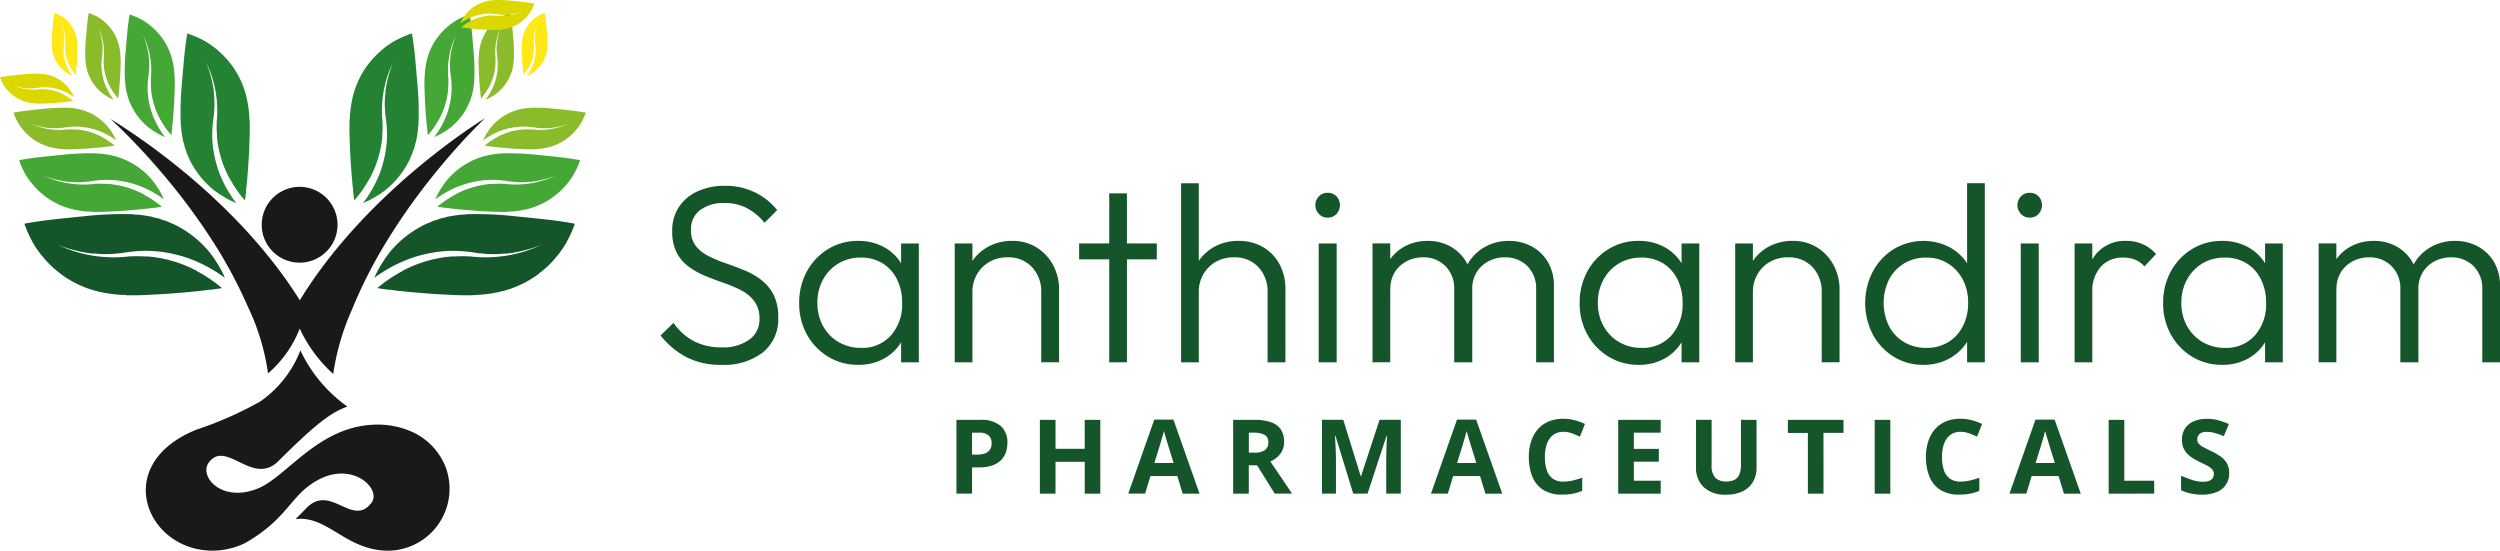 <svg xmlns="http://www.w3.org/2000/svg" width="227.021" height="50" viewBox="0 0 227.021 50">
  <g id="Group_38" data-name="Group 38" transform="translate(-1164.162 529.405)" style="mix-blend-mode: luminosity;isolation: isolate">
    <g id="Group_37" data-name="Group 37" transform="translate(1164.162 -529.405)">
      <g id="Group_2" data-name="Group 2" transform="translate(2.217 19.431)">
        <g id="Group_1" data-name="Group 1" transform="translate(0 0)">
          <path id="Path_1" data-name="Path 1" d="M391.119,486.025c-.073-.1-.17-.19-.243-.286a8.691,8.691,0,0,1-.767-1.111,10.975,10.975,0,0,1-.8-1.76c.72-.15,1.428-.241,2.2-.343,1.152-.13,2.209-.235,3.349-.353a32.335,32.335,0,0,1,4.312-.17c.024,0,.048.024.072.023l.542.031c.181.034.361.045.542.079.217.046.421.057.626.115a.6.6,0,0,0,.157.059,2.649,2.649,0,0,1,.626.163c.181.083.373.1.554.187a3.946,3.946,0,0,0,.47.2c.35.153.664.343,1,.532a11.335,11.335,0,0,1,1.064.76,9.388,9.388,0,0,1,1.37,1.394c.134.179.255.346.389.525.024.024.013.06.037.084a9,9,0,0,1,.9,1.626,12.885,12.885,0,0,0-3.308-1.774c-.108-.035-.229-.082-.337-.117a12.971,12.971,0,0,0-2.372-.5,11.313,11.313,0,0,0-1.274-.061,13.869,13.869,0,0,0-2.2.223c-.06.012-.108-.011-.168,0a8.878,8.878,0,0,1-2.187.019c-.024,0-.06.012-.084.013-.265-.022-.493-.056-.758-.1-.181-.035-.337-.069-.505-.092-.036-.012-.048-.024-.084-.035a10.761,10.761,0,0,1-1.891-.572,11.881,11.881,0,0,0,6.474,1.049,12.793,12.793,0,0,1,1.514.011c.024,0,.06-.012.084-.013a11.538,11.538,0,0,1,4.481,1.283c.048.024.1.071.145.095a12.647,12.647,0,0,1,2.2,1.5,4.7,4.7,0,0,1-.612.089,2.9,2.9,0,0,1-.564.065c-.156.013-.3.039-.444.064-1.308.144-2.509.25-3.806.333-1.1.058-2.126.127-3.219.1-.048,0-.1-.023-.144-.023a11.484,11.484,0,0,1-2.924-.443,9.439,9.439,0,0,1-2.908-1.453l-.073-.071a8.5,8.5,0,0,1-1.441-1.345Z" transform="translate(-389.313 -481.981)" fill="#145629"/>
        </g>
      </g>
      <g id="Group_4" data-name="Group 4" transform="translate(16.386 3.033)">
        <g id="Group_3" data-name="Group 3" transform="translate(0 0)">
          <path id="Path_2" data-name="Path 2" d="M539.893,313.05c-.082-.06-.165-.142-.247-.2a7.38,7.38,0,0,0-.955-.635,9.32,9.32,0,0,0-1.507-.651c-.117.614-.183,1.217-.259,1.871-.094.981-.167,1.881-.251,2.852a27.5,27.5,0,0,0-.081,3.667c0,.02.021.041.021.061l.035.459c.032.153.044.306.075.459.042.183.054.357.107.53a.518.518,0,0,1,.052.132,2.256,2.256,0,0,0,.148.53c.073.153.095.316.167.469a3.331,3.331,0,0,1,.177.4c.135.295.3.559.467.844a9.634,9.634,0,0,0,.661.893,7.985,7.985,0,0,0,1.2,1.144l.452.323c.021.02.051.01.072.029a7.642,7.642,0,0,0,1.4.744,10.949,10.949,0,0,1-1.556-2.785c-.031-.092-.073-.194-.1-.285a11.024,11.024,0,0,1-.457-2.008,9.6,9.6,0,0,1-.071-1.082,11.79,11.79,0,0,1,.157-1.871c.01-.051-.011-.092,0-.143a7.553,7.553,0,0,0-.016-1.859c0-.02.01-.051.01-.072-.022-.224-.055-.418-.1-.643-.032-.153-.064-.286-.086-.428-.01-.03-.021-.041-.031-.071a9.153,9.153,0,0,0-.514-1.6,10.1,10.1,0,0,1,.987,5.486,10.854,10.854,0,0,0,.032,1.287c0,.02-.01.051-.01.072a9.806,9.806,0,0,0,1.157,3.789c.021.041.062.081.083.122a10.747,10.747,0,0,0,1.3,1.848,4.029,4.029,0,0,0,.067-.521,2.48,2.48,0,0,0,.047-.48c.009-.133.029-.256.048-.378.1-1.114.176-2.136.227-3.24.033-.94.076-1.808.037-2.738,0-.041-.021-.082-.021-.122a9.771,9.771,0,0,0-.42-2.478,8.025,8.025,0,0,0-1.278-2.451l-.062-.061a7.226,7.226,0,0,0-1.165-1.205Z" transform="translate(-536.558 -311.562)" fill="#248332"/>
        </g>
      </g>
      <g id="Group_6" data-name="Group 6" transform="translate(1.733 13.915)">
        <g id="Group_5" data-name="Group 5" transform="translate(0 0)">
          <path id="Path_3" data-name="Path 3" d="M385.583,427.545c-.053-.069-.123-.138-.176-.207a6.281,6.281,0,0,1-.554-.8,7.94,7.94,0,0,1-.575-1.271c.52-.109,1.032-.174,1.587-.248.833-.094,1.6-.17,2.42-.255a23.377,23.377,0,0,1,3.116-.122c.017,0,.035.017.052.017l.391.023c.13.025.261.033.391.057.157.033.3.041.452.083a.432.432,0,0,0,.113.042,1.915,1.915,0,0,1,.452.117c.131.06.27.076.4.135a2.834,2.834,0,0,0,.34.145c.253.111.48.248.724.384a8.164,8.164,0,0,1,.769.549,6.789,6.789,0,0,1,.99,1.007c.1.129.185.25.281.38.018.017.009.044.027.06a6.5,6.5,0,0,1,.653,1.175,9.3,9.3,0,0,0-2.39-1.281c-.078-.025-.165-.059-.244-.085a9.371,9.371,0,0,0-1.713-.358,8.172,8.172,0,0,0-.921-.044,10.021,10.021,0,0,0-1.587.161c-.044.009-.078-.008-.121,0a6.41,6.41,0,0,1-1.58.014c-.017,0-.044.009-.061.009-.191-.016-.356-.04-.548-.073-.13-.025-.244-.05-.365-.066-.026-.008-.035-.017-.061-.025a7.772,7.772,0,0,1-1.367-.414,8.583,8.583,0,0,0,4.677.758,9.25,9.25,0,0,1,1.094.008c.017,0,.044-.009.061-.009a8.339,8.339,0,0,1,3.238.927c.035.017.07.052.1.069a9.143,9.143,0,0,1,1.589,1.08,3.392,3.392,0,0,1-.442.065,2.106,2.106,0,0,1-.408.047c-.113.01-.217.028-.321.046-.945.1-1.813.181-2.75.241-.8.042-1.536.091-2.326.072-.035,0-.07-.017-.1-.016a8.3,8.3,0,0,1-2.112-.32,6.818,6.818,0,0,1-2.1-1.05l-.053-.052a6.148,6.148,0,0,1-1.042-.972Z" transform="translate(-384.278 -424.63)" fill="#45a735"/>
        </g>
      </g>
      <g id="Group_8" data-name="Group 8" transform="translate(11.327 1.312)">
        <g id="Group_7" data-name="Group 7" transform="translate(0 0)">
          <path id="Path_4" data-name="Path 4" d="M486.376,294.747c-.059-.044-.119-.1-.178-.146a5.339,5.339,0,0,0-.69-.459,6.744,6.744,0,0,0-1.089-.47c-.085.444-.133.879-.188,1.352-.068.709-.121,1.359-.181,2.06a19.874,19.874,0,0,0-.059,2.65c0,.015.015.029.015.044q.012.166.025.332c.023.11.031.221.054.332.031.133.039.258.077.383a.372.372,0,0,1,.038.1,1.629,1.629,0,0,0,.107.383c.053.11.068.228.121.338a2.432,2.432,0,0,1,.128.287c.1.213.217.4.337.61a6.948,6.948,0,0,0,.478.645,5.771,5.771,0,0,0,.871.826l.327.233c.015.015.037.007.052.022a5.521,5.521,0,0,0,1.008.537,7.907,7.907,0,0,1-1.124-2.012c-.023-.066-.053-.14-.076-.206a7.956,7.956,0,0,1-.33-1.451,6.945,6.945,0,0,1-.051-.782,8.517,8.517,0,0,1,.114-1.351c.007-.037-.008-.066,0-.1a5.458,5.458,0,0,0-.012-1.343c0-.015.007-.037.007-.052-.016-.162-.04-.3-.07-.464-.023-.111-.046-.206-.062-.309-.007-.022-.015-.029-.023-.051a6.625,6.625,0,0,0-.37-1.156,7.3,7.3,0,0,1,.713,3.964,7.85,7.85,0,0,0,.023.93c0,.015-.007.037-.007.052a7.085,7.085,0,0,0,.836,2.738c.015.029.045.059.06.088a7.767,7.767,0,0,0,.941,1.335,2.91,2.91,0,0,0,.048-.377,1.79,1.79,0,0,0,.034-.347c.006-.1.021-.185.034-.273.074-.805.127-1.543.164-2.341.024-.679.055-1.307.027-1.978,0-.029-.015-.059-.016-.088a7.044,7.044,0,0,0-.3-1.791,5.8,5.8,0,0,0-.923-1.771l-.045-.044a5.221,5.221,0,0,0-.842-.871Z" transform="translate(-483.972 -293.671)" fill="#45a735"/>
        </g>
      </g>
      <g id="Group_10" data-name="Group 10" transform="translate(1.223 9.779)">
        <g id="Group_9" data-name="Group 9" transform="translate(0 0)">
          <path id="Path_5" data-name="Path 5" d="M379.906,383.712c-.037-.049-.087-.1-.124-.146a4.436,4.436,0,0,1-.393-.569,5.607,5.607,0,0,1-.408-.9c.369-.077.732-.123,1.125-.176.591-.067,1.132-.121,1.716-.181a16.575,16.575,0,0,1,2.21-.087c.012,0,.025.012.037.012l.277.016c.092.018.185.023.277.041.111.024.216.029.321.059a.31.31,0,0,0,.08.03,1.367,1.367,0,0,1,.321.083c.093.042.191.054.284.1a2.037,2.037,0,0,0,.241.1c.179.078.34.176.513.273a5.784,5.784,0,0,1,.545.389,4.8,4.8,0,0,1,.7.714l.2.269c.012.012.006.031.019.043a4.619,4.619,0,0,1,.463.833,6.6,6.6,0,0,0-1.7-.909c-.056-.018-.117-.042-.173-.06a6.642,6.642,0,0,0-1.215-.254,5.8,5.8,0,0,0-.653-.031,7.113,7.113,0,0,0-1.126.114c-.031.006-.055-.006-.086,0a4.548,4.548,0,0,1-1.12.01c-.012,0-.031.006-.043.007-.135-.011-.253-.029-.388-.052-.093-.018-.173-.035-.259-.047-.018-.006-.025-.012-.044-.018a5.528,5.528,0,0,1-.969-.293,6.09,6.09,0,0,0,3.317.538,6.527,6.527,0,0,1,.776.006c.012,0,.031-.006.043-.007a5.913,5.913,0,0,1,2.3.657c.025.012.05.036.074.049a6.483,6.483,0,0,1,1.128.766,2.42,2.42,0,0,1-.314.046,1.49,1.49,0,0,1-.289.033c-.08.007-.154.02-.228.033-.671.073-1.286.128-1.95.171-.566.029-1.089.065-1.65.051-.025,0-.049-.012-.074-.012a5.883,5.883,0,0,1-1.5-.227,4.838,4.838,0,0,1-1.491-.744l-.037-.037a4.359,4.359,0,0,1-.739-.689Z" transform="translate(-378.981 -381.645)" fill="#8abb2a"/>
        </g>
      </g>
      <g id="Group_12" data-name="Group 12" transform="translate(7.741 1.173)">
        <g id="Group_11" data-name="Group 11" transform="translate(0)">
          <path id="Path_6" data-name="Path 6" d="M448.41,293c-.042-.031-.084-.073-.127-.1a3.765,3.765,0,0,0-.49-.326,4.776,4.776,0,0,0-.772-.333c-.06.315-.094.624-.133.959-.048.5-.086.964-.129,1.461a14.108,14.108,0,0,0-.042,1.88c0,.011.011.021.011.031l.018.235c.016.078.022.157.039.235.022.094.028.183.055.272a.264.264,0,0,1,.027.068,1.152,1.152,0,0,0,.076.271c.037.078.048.162.086.24a1.705,1.705,0,0,1,.091.2c.069.151.154.287.239.432a4.935,4.935,0,0,0,.339.458,4.092,4.092,0,0,0,.617.586l.232.165c.011.01.026.005.037.015a3.921,3.921,0,0,0,.715.381,5.616,5.616,0,0,1-.8-1.427c-.016-.047-.038-.1-.054-.146a5.643,5.643,0,0,1-.234-1.029,4.915,4.915,0,0,1-.036-.554,6.048,6.048,0,0,1,.081-.959c.005-.026-.006-.047,0-.073a3.862,3.862,0,0,0-.008-.952c0-.01.005-.026,0-.037-.011-.115-.028-.214-.05-.329-.016-.078-.033-.146-.044-.22-.005-.016-.011-.021-.016-.036a4.685,4.685,0,0,0-.264-.82,5.175,5.175,0,0,1,.506,2.811,5.56,5.56,0,0,0,.016.659c0,.011-.005.026-.005.037a5.024,5.024,0,0,0,.593,1.942c.011.021.032.042.042.062a5.506,5.506,0,0,0,.668.947,2.046,2.046,0,0,0,.034-.267,1.257,1.257,0,0,0,.024-.246c0-.068.015-.131.025-.194.053-.571.09-1.095.117-1.66.017-.482.039-.927.019-1.4,0-.021-.011-.042-.011-.063a5,5,0,0,0-.215-1.27,4.109,4.109,0,0,0-.655-1.256l-.032-.031a3.7,3.7,0,0,0-.6-.618Z" transform="translate(-446.705 -292.235)" fill="#8abb2a"/>
        </g>
      </g>
      <g id="Group_14" data-name="Group 14" transform="translate(0 6.687)">
        <g id="Group_13" data-name="Group 13" transform="translate(0 0)">
          <path id="Path_7" data-name="Path 7" d="M366.937,351.017c-.027-.035-.063-.071-.09-.106a3.213,3.213,0,0,1-.284-.411,4.067,4.067,0,0,1-.295-.651c.266-.056.529-.089.813-.127.427-.048.818-.087,1.24-.131a11.97,11.97,0,0,1,1.6-.063c.009,0,.018.009.027.009l.2.012c.067.013.134.017.2.029s.156.021.232.042a.223.223,0,0,0,.059.022.987.987,0,0,1,.232.06c.067.031.138.039.2.069a1.488,1.488,0,0,0,.174.074c.129.057.246.127.371.2a4.165,4.165,0,0,1,.394.281,3.464,3.464,0,0,1,.507.516l.144.194c.009.009,0,.022.014.031a3.331,3.331,0,0,1,.334.6,4.771,4.771,0,0,0-1.225-.657c-.04-.013-.085-.03-.125-.044a4.812,4.812,0,0,0-.879-.184,4.228,4.228,0,0,0-.472-.023,5.135,5.135,0,0,0-.813.083c-.022,0-.04,0-.062,0a3.286,3.286,0,0,1-.81.007c-.009,0-.022,0-.031,0-.1-.008-.183-.021-.281-.038-.067-.013-.125-.026-.187-.034-.013,0-.018-.009-.031-.013a3.994,3.994,0,0,1-.7-.212,4.4,4.4,0,0,0,2.4.388,4.758,4.758,0,0,1,.561,0c.009,0,.022,0,.031,0a4.271,4.271,0,0,1,1.659.475c.018.009.036.026.054.035a4.678,4.678,0,0,1,.814.553,1.744,1.744,0,0,1-.227.033,1.071,1.071,0,0,1-.209.024c-.058,0-.111.015-.164.024-.485.053-.929.093-1.409.123-.409.021-.787.047-1.192.037-.018,0-.036-.009-.053-.008a4.256,4.256,0,0,1-1.082-.164,3.492,3.492,0,0,1-1.077-.538l-.027-.027a3.147,3.147,0,0,1-.534-.5Z" transform="translate(-366.268 -349.523)" fill="#dad800"/>
        </g>
      </g>
      <g id="Group_16" data-name="Group 16" transform="translate(4.709 1.174)">
        <g id="Group_15" data-name="Group 15" transform="translate(0 0)">
          <path id="Path_8" data-name="Path 8" d="M416.427,292.789c-.03-.022-.061-.052-.091-.075a2.732,2.732,0,0,0-.354-.235,3.46,3.46,0,0,0-.558-.241c-.044.227-.068.451-.1.693-.035.363-.062.7-.093,1.056a10.188,10.188,0,0,0-.029,1.358c0,.008.008.015.008.023q.007.085.013.17c.012.057.016.113.028.17s.02.132.04.2a.187.187,0,0,1,.019.049.837.837,0,0,0,.055.2c.027.057.035.117.062.173a1.259,1.259,0,0,1,.065.146c.05.109.111.207.173.313a3.586,3.586,0,0,0,.245.331,2.953,2.953,0,0,0,.446.423l.167.119c.008.007.019,0,.027.011a2.832,2.832,0,0,0,.516.275,4.054,4.054,0,0,1-.576-1.031c-.012-.034-.027-.072-.039-.106a4.086,4.086,0,0,1-.169-.743,3.6,3.6,0,0,1-.026-.4,4.366,4.366,0,0,1,.059-.692c0-.019,0-.034,0-.053a2.786,2.786,0,0,0-.006-.688c0-.008,0-.019,0-.027-.008-.083-.02-.155-.036-.238-.012-.057-.024-.106-.032-.159,0-.011-.008-.015-.012-.026a3.386,3.386,0,0,0-.19-.592,3.74,3.74,0,0,1,.366,2.031,4.021,4.021,0,0,0,.012.476c0,.008,0,.019,0,.027a3.633,3.633,0,0,0,.428,1.4c.008.015.023.03.031.045a3.986,3.986,0,0,0,.482.684,1.491,1.491,0,0,0,.025-.193.916.916,0,0,0,.017-.178c0-.049.01-.095.018-.14.038-.413.065-.791.084-1.2.012-.348.028-.669.014-1.014,0-.015-.008-.03-.008-.045a3.612,3.612,0,0,0-.155-.918,2.968,2.968,0,0,0-.473-.908l-.023-.023A2.673,2.673,0,0,0,416.427,292.789Z" transform="translate(-415.195 -292.238)" fill="#ffe815"/>
        </g>
      </g>
      <g id="Group_18" data-name="Group 18" transform="translate(33.986 19.431)">
        <g id="Group_17" data-name="Group 17" transform="translate(0 0)">
          <path id="Path_9" data-name="Path 9" d="M735.884,486.025c.073-.1.17-.19.243-.286a8.678,8.678,0,0,0,.767-1.111,10.964,10.964,0,0,0,.8-1.759c-.72-.15-1.428-.241-2.2-.343-1.152-.13-2.209-.235-3.349-.353a32.335,32.335,0,0,0-4.312-.17c-.024,0-.048.024-.072.023l-.541.031c-.181.034-.361.045-.542.079-.217.046-.421.057-.626.115a.6.6,0,0,1-.157.059,2.647,2.647,0,0,0-.626.163c-.181.083-.373.1-.554.187a3.933,3.933,0,0,1-.47.2c-.35.153-.664.343-1,.532a11.35,11.35,0,0,0-1.064.76,9.388,9.388,0,0,0-1.37,1.394c-.134.179-.255.346-.389.525-.024.024-.013.06-.037.084a9,9,0,0,0-.9,1.626,12.886,12.886,0,0,1,3.308-1.774c.108-.035.229-.082.337-.117a12.972,12.972,0,0,1,2.372-.5,11.312,11.312,0,0,1,1.274-.061,13.867,13.867,0,0,1,2.2.223c.06.012.108-.011.168,0a8.878,8.878,0,0,0,2.187.019c.024,0,.06.012.084.013.264-.022.493-.056.758-.1.181-.035.337-.069.506-.092.036-.012.048-.024.084-.035a10.759,10.759,0,0,0,1.891-.572,11.88,11.88,0,0,1-6.474,1.049,12.794,12.794,0,0,0-1.514.011c-.024,0-.06-.012-.084-.013a11.539,11.539,0,0,0-4.481,1.283c-.048.024-.1.071-.145.095a12.653,12.653,0,0,0-2.2,1.5,4.708,4.708,0,0,0,.612.089,2.9,2.9,0,0,0,.564.065c.156.013.3.039.444.064,1.309.144,2.509.25,3.806.333,1.1.058,2.126.127,3.219.1.048,0,.1-.023.144-.023a11.485,11.485,0,0,0,2.924-.443,9.439,9.439,0,0,0,2.908-1.453l.073-.071a8.5,8.5,0,0,0,1.441-1.345Z" transform="translate(-719.478 -481.981)" fill="#145629"/>
        </g>
      </g>
      <g id="Group_20" data-name="Group 20" transform="translate(31.734 3.033)">
        <g id="Group_19" data-name="Group 19" transform="translate(0 0)">
          <path id="Path_10" data-name="Path 10" d="M699.032,313.05c.082-.06.165-.142.247-.2a7.379,7.379,0,0,1,.955-.635,9.335,9.335,0,0,1,1.507-.651c.117.614.184,1.217.26,1.871.094.981.167,1.881.251,2.852a27.5,27.5,0,0,1,.081,3.667c0,.02-.021.041-.021.061l-.035.459c-.032.153-.044.306-.076.459-.042.183-.054.357-.107.53a.51.51,0,0,0-.052.132,2.25,2.25,0,0,1-.148.53c-.073.153-.095.316-.167.469a3.348,3.348,0,0,0-.177.4c-.135.295-.3.559-.467.844a9.615,9.615,0,0,1-.661.893,7.981,7.981,0,0,1-1.2,1.144l-.452.323c-.021.02-.051.01-.072.029a7.644,7.644,0,0,1-1.4.744,10.964,10.964,0,0,0,1.556-2.785c.031-.092.073-.194.1-.285a11.018,11.018,0,0,0,.457-2.008,9.628,9.628,0,0,0,.071-1.082,11.783,11.783,0,0,0-.157-1.871c-.01-.051.011-.092,0-.143a7.547,7.547,0,0,1,.016-1.859c0-.02-.01-.051-.01-.072.022-.224.055-.418.1-.643.032-.153.064-.286.085-.428.011-.03.021-.041.031-.071a9.153,9.153,0,0,1,.514-1.6,10.1,10.1,0,0,0-.987,5.486,10.867,10.867,0,0,1-.032,1.287c0,.02.01.051.01.072a9.81,9.81,0,0,1-1.157,3.789c-.021.041-.062.081-.083.122a10.746,10.746,0,0,1-1.3,1.848,4.008,4.008,0,0,1-.067-.521,2.455,2.455,0,0,1-.047-.48c-.009-.133-.029-.256-.048-.378-.1-1.114-.176-2.136-.227-3.24-.033-.94-.076-1.808-.038-2.738,0-.041.021-.082.021-.122a9.76,9.76,0,0,1,.42-2.478,8.022,8.022,0,0,1,1.277-2.451l.062-.061a7.226,7.226,0,0,1,1.165-1.205Z" transform="translate(-696.071 -311.562)" fill="#248332"/>
        </g>
      </g>
      <g id="Group_22" data-name="Group 22" transform="translate(39.526 13.915)">
        <g id="Group_21" data-name="Group 21" transform="translate(0 0)">
          <path id="Path_11" data-name="Path 11" d="M788.892,427.545c.053-.069.123-.138.176-.207a6.286,6.286,0,0,0,.554-.8,7.929,7.929,0,0,0,.575-1.271c-.52-.109-1.032-.174-1.587-.248-.833-.094-1.6-.17-2.42-.255a23.378,23.378,0,0,0-3.116-.122c-.017,0-.035.017-.052.017l-.391.023c-.13.025-.261.033-.391.057-.157.033-.3.041-.452.083a.43.43,0,0,1-.113.042,1.915,1.915,0,0,0-.452.117c-.131.06-.27.076-.4.135a2.848,2.848,0,0,1-.34.145c-.253.111-.48.248-.724.384a8.162,8.162,0,0,0-.769.549A6.788,6.788,0,0,0,778,427.2c-.1.129-.185.25-.281.38-.017.017-.009.044-.027.06a6.5,6.5,0,0,0-.653,1.175,9.3,9.3,0,0,1,2.39-1.281c.078-.025.165-.059.244-.085a9.372,9.372,0,0,1,1.713-.358,8.168,8.168,0,0,1,.921-.044,10.026,10.026,0,0,1,1.587.161c.044.009.078-.008.122,0a6.407,6.407,0,0,0,1.58.014c.017,0,.044.009.061.009.191-.016.356-.04.547-.073.13-.025.244-.05.365-.066.026-.009.035-.017.061-.026a7.768,7.768,0,0,0,1.366-.414,8.582,8.582,0,0,1-4.677.758,9.251,9.251,0,0,0-1.094.008c-.017,0-.044-.009-.061-.009a8.34,8.34,0,0,0-3.238.927c-.035.017-.07.052-.1.069a9.143,9.143,0,0,0-1.59,1.08,3.4,3.4,0,0,0,.442.065,2.1,2.1,0,0,0,.408.047c.113.01.217.028.321.046.945.1,1.813.181,2.75.241.8.042,1.536.091,2.326.072.035,0,.069-.017.1-.016a8.3,8.3,0,0,0,2.112-.32,6.815,6.815,0,0,0,2.1-1.05l.053-.052a6.144,6.144,0,0,0,1.041-.972Z" transform="translate(-777.04 -424.63)" fill="#45a735"/>
        </g>
      </g>
      <g id="Group_24" data-name="Group 24" transform="translate(38.545 1.312)">
        <g id="Group_23" data-name="Group 23" transform="translate(0 0)">
          <path id="Path_12" data-name="Path 12" d="M768.986,294.747c.059-.044.119-.1.178-.146a5.348,5.348,0,0,1,.69-.459,6.747,6.747,0,0,1,1.089-.47c.085.444.133.879.188,1.352.068.709.121,1.359.181,2.06a19.874,19.874,0,0,1,.059,2.65c0,.015-.015.029-.015.044l-.025.332c-.023.11-.031.221-.055.332-.031.133-.039.258-.077.383a.375.375,0,0,0-.038.1,1.642,1.642,0,0,1-.107.383c-.053.11-.068.228-.121.338a2.449,2.449,0,0,0-.128.287c-.1.213-.217.4-.337.61a6.977,6.977,0,0,1-.478.645,5.769,5.769,0,0,1-.871.826l-.327.233c-.015.015-.037.007-.052.022a5.52,5.52,0,0,1-1.008.537,7.909,7.909,0,0,0,1.124-2.012c.023-.066.053-.14.076-.206a7.967,7.967,0,0,0,.33-1.451,6.945,6.945,0,0,0,.051-.782A8.51,8.51,0,0,0,769.2,299c-.007-.037.008-.066,0-.1a5.462,5.462,0,0,1,.01-1.343c0-.015-.007-.037-.007-.052.016-.162.039-.3.07-.464.023-.111.046-.206.062-.309.008-.022.015-.029.023-.051a6.628,6.628,0,0,1,.372-1.155,7.3,7.3,0,0,0-.713,3.964,7.8,7.8,0,0,1-.023.93c0,.015.007.037.007.052a7.091,7.091,0,0,1-.836,2.738c-.015.029-.045.059-.06.088a7.773,7.773,0,0,1-.941,1.335,2.886,2.886,0,0,1-.049-.377,1.786,1.786,0,0,1-.034-.347c-.006-.1-.021-.185-.034-.273-.074-.805-.127-1.543-.164-2.341-.024-.679-.055-1.307-.027-1.978,0-.029.015-.059.016-.088a7.051,7.051,0,0,1,.3-1.791,5.8,5.8,0,0,1,.923-1.771l.044-.044a5.224,5.224,0,0,1,.842-.871Z" transform="translate(-766.847 -293.671)" fill="#45a735"/>
        </g>
      </g>
      <g id="Group_26" data-name="Group 26" transform="translate(43.86 9.779)">
        <g id="Group_25" data-name="Group 25" transform="translate(0 0)">
          <path id="Path_13" data-name="Path 13" d="M830.5,383.712c.037-.049.087-.1.124-.146a4.435,4.435,0,0,0,.393-.569,5.6,5.6,0,0,0,.408-.9c-.369-.077-.732-.123-1.125-.176-.591-.067-1.132-.121-1.716-.181a16.572,16.572,0,0,0-2.21-.087c-.013,0-.025.012-.037.012l-.277.016c-.093.018-.185.023-.277.041-.111.024-.216.029-.321.059a.312.312,0,0,1-.08.03,1.365,1.365,0,0,0-.321.083c-.093.042-.191.054-.284.1a2.052,2.052,0,0,1-.241.1c-.179.078-.34.176-.513.273a5.808,5.808,0,0,0-.545.389,4.811,4.811,0,0,0-.7.714l-.2.269c-.012.012-.006.031-.019.043a4.618,4.618,0,0,0-.463.833,6.6,6.6,0,0,1,1.7-.909c.055-.018.117-.042.173-.06a6.643,6.643,0,0,1,1.215-.254,5.8,5.8,0,0,1,.653-.031,7.109,7.109,0,0,1,1.126.114c.031.006.055-.006.086,0a4.548,4.548,0,0,0,1.121.01c.012,0,.031.006.043.007.135-.011.253-.029.388-.052.093-.018.173-.035.259-.047.019-.006.025-.012.044-.018a5.528,5.528,0,0,0,.969-.293,6.091,6.091,0,0,1-3.318.538,6.539,6.539,0,0,0-.776.006c-.012,0-.031-.006-.043-.007a5.913,5.913,0,0,0-2.3.657c-.025.012-.05.036-.074.049a6.482,6.482,0,0,0-1.128.766,2.411,2.411,0,0,0,.314.046,1.487,1.487,0,0,0,.289.033c.08.007.154.02.228.033.67.073,1.286.128,1.95.171.566.029,1.089.065,1.65.051.025,0,.049-.012.073-.012a5.883,5.883,0,0,0,1.5-.228,4.838,4.838,0,0,0,1.49-.744l.037-.037a4.362,4.362,0,0,0,.739-.689Z" transform="translate(-822.089 -381.645)" fill="#8abb2a"/>
        </g>
      </g>
      <g id="Group_28" data-name="Group 28" transform="translate(43.451 1.173)">
        <g id="Group_27" data-name="Group 27" transform="translate(0)">
          <path id="Path_14" data-name="Path 14" d="M819.359,293c.042-.031.084-.073.127-.1a3.766,3.766,0,0,1,.489-.326,4.787,4.787,0,0,1,.772-.333c.06.315.094.624.133.959.048.5.086.964.129,1.461a14.129,14.129,0,0,1,.041,1.879c0,.011-.011.021-.011.031l-.018.235c-.016.078-.022.157-.039.235-.022.094-.028.183-.055.272a.264.264,0,0,0-.027.068,1.156,1.156,0,0,1-.076.271c-.037.078-.049.162-.086.24a1.729,1.729,0,0,0-.091.2c-.069.151-.154.287-.239.432a4.929,4.929,0,0,1-.339.458,4.1,4.1,0,0,1-.617.586l-.232.165c-.01.01-.026,0-.037.015a3.917,3.917,0,0,1-.715.381,5.613,5.613,0,0,0,.8-1.427c.016-.047.038-.1.053-.146a5.64,5.64,0,0,0,.234-1.029,4.936,4.936,0,0,0,.036-.554,6.048,6.048,0,0,0-.081-.959c-.005-.026.006-.047,0-.073a3.868,3.868,0,0,1,.008-.952c0-.01,0-.026,0-.037.011-.115.028-.214.05-.329.016-.078.033-.146.044-.22.005-.016.011-.021.016-.036a4.692,4.692,0,0,1,.264-.82,5.176,5.176,0,0,0-.506,2.811,5.547,5.547,0,0,1-.016.659c0,.011.005.026.005.037a5.031,5.031,0,0,1-.593,1.942c-.011.021-.032.042-.043.062a5.512,5.512,0,0,1-.668.947,2.083,2.083,0,0,1-.034-.267,1.262,1.262,0,0,1-.024-.246c0-.068-.015-.131-.024-.194-.053-.571-.09-1.095-.117-1.66-.017-.482-.039-.927-.019-1.4,0-.021.011-.042.011-.063a5,5,0,0,1,.215-1.27,4.11,4.11,0,0,1,.655-1.256l.032-.031a3.7,3.7,0,0,1,.6-.618Z" transform="translate(-817.841 -292.235)" fill="#8abb2a"/>
        </g>
      </g>
      <g id="Group_30" data-name="Group 30" transform="translate(41.784 0)">
        <g id="Group_29" data-name="Group 29" transform="translate(0)">
          <path id="Path_15" data-name="Path 15" d="M806.584,281.52c.027-.035.063-.071.09-.106a3.221,3.221,0,0,0,.284-.411,4.081,4.081,0,0,0,.295-.651c-.267-.056-.529-.089-.813-.127-.427-.048-.818-.088-1.24-.131a11.971,11.971,0,0,0-1.6-.063c-.009,0-.018.009-.027.009l-.2.012c-.067.013-.134.017-.2.029s-.156.021-.232.042a.219.219,0,0,1-.059.022.99.99,0,0,0-.232.06c-.067.031-.138.039-.2.069a1.443,1.443,0,0,1-.174.074c-.129.057-.246.127-.371.2a4.2,4.2,0,0,0-.394.281,3.476,3.476,0,0,0-.507.516l-.144.194c-.009.009,0,.022-.014.031a3.33,3.33,0,0,0-.334.6,4.771,4.771,0,0,1,1.225-.657c.04-.013.085-.03.125-.044a4.8,4.8,0,0,1,.879-.184,4.2,4.2,0,0,1,.472-.023,5.136,5.136,0,0,1,.813.083c.022,0,.04,0,.062,0a3.282,3.282,0,0,0,.81.007c.009,0,.022,0,.031,0,.1-.008.182-.021.28-.037.067-.013.125-.026.187-.034.014,0,.018-.009.031-.013a3.99,3.99,0,0,0,.7-.212,4.4,4.4,0,0,1-2.4.388,4.732,4.732,0,0,0-.561,0c-.009,0-.022,0-.031,0a4.274,4.274,0,0,0-1.66.477c-.018.009-.036.026-.054.035a4.678,4.678,0,0,0-.814.553,1.742,1.742,0,0,0,.227.033,1.08,1.08,0,0,0,.209.024c.058,0,.111.015.164.024.484.053.929.093,1.409.123.409.021.787.047,1.192.037.018,0,.036-.009.053-.008a4.25,4.25,0,0,0,1.082-.164,3.491,3.491,0,0,0,1.077-.538l.027-.027a3.149,3.149,0,0,0,.534-.5Z" transform="translate(-800.51 -280.026)" fill="#dad800"/>
        </g>
      </g>
      <g id="Group_32" data-name="Group 32" transform="translate(47.376 1.174)">
        <g id="Group_31" data-name="Group 31" transform="translate(0 0)">
          <path id="Path_16" data-name="Path 16" d="M859.738,292.789c.031-.022.061-.052.092-.075a2.73,2.73,0,0,1,.354-.235,3.456,3.456,0,0,1,.558-.241c.044.227.068.451.1.693.035.363.062.7.093,1.056a10.182,10.182,0,0,1,.029,1.358c0,.008-.008.015-.008.023l-.013.17c-.012.057-.016.113-.028.17s-.02.132-.039.2a.186.186,0,0,0-.019.049.843.843,0,0,1-.055.2c-.027.057-.035.117-.062.173a1.258,1.258,0,0,0-.066.146c-.05.109-.111.207-.173.312a3.517,3.517,0,0,1-.245.331,2.945,2.945,0,0,1-.446.423l-.167.119c-.008.007-.019,0-.027.011a2.832,2.832,0,0,1-.517.275,4.052,4.052,0,0,0,.576-1.031c.012-.034.027-.072.039-.106a4.093,4.093,0,0,0,.169-.743,3.559,3.559,0,0,0,.026-.4,4.344,4.344,0,0,0-.059-.693c0-.019,0-.034,0-.053a2.8,2.8,0,0,1,.006-.688c0-.008,0-.019,0-.026.008-.083.02-.155.036-.238.012-.057.024-.106.032-.159,0-.011.008-.015.011-.026a3.387,3.387,0,0,1,.19-.592,3.737,3.737,0,0,0-.366,2.031,4.028,4.028,0,0,1-.012.476c0,.008,0,.019,0,.027a3.635,3.635,0,0,1-.428,1.4c-.008.015-.023.03-.031.045a4,4,0,0,1-.482.684,1.491,1.491,0,0,1-.025-.193.926.926,0,0,1-.017-.178c0-.049-.01-.095-.018-.14-.038-.412-.065-.791-.084-1.2-.012-.348-.028-.669-.015-1.014,0-.015.008-.03.008-.045a3.621,3.621,0,0,1,.155-.918,2.971,2.971,0,0,1,.473-.908l.023-.023A2.672,2.672,0,0,1,859.738,292.789Z" transform="translate(-858.639 -292.238)" fill="#ffe815"/>
        </g>
      </g>
      <path id="Path_17" data-name="Path 17" d="M620.137,459.827a3.442,3.442,0,1,1-3.442-3.442,3.442,3.442,0,0,1,3.442,3.442Z" transform="translate(-589.487 -439.417)" fill="#1a1818"/>
      <g id="Group_33" data-name="Group 33" transform="translate(10.024 10.735)">
        <path id="Path_18" data-name="Path 18" d="M503.689,392.1q-.379.25-.754.508-.75.516-1.485,1.057-1.47,1.081-2.883,2.252a59.313,59.313,0,0,0-5.393,5.05q-1.276,1.36-2.464,2.828c-.79.981-1.545,2-2.255,3.064q-.421.63-.82,1.281-.475-.761-.981-1.493c-.726-1.05-1.5-2.055-2.3-3.02s-1.641-1.892-2.5-2.783a59.293,59.293,0,0,0-5.466-4.958q-1.43-1.147-2.916-2.2-.743-.529-1.5-1.033-.379-.252-.761-.5c-.256-.163-.513-.323-.772-.477.225.2.444.409.662.617s.433.42.646.632q.64.638,1.258,1.294,1.236,1.312,2.388,2.687a57.144,57.144,0,0,1,4.235,5.717,42.341,42.341,0,0,1,3.3,6.119,20.451,20.451,0,0,1,1.821,6.04,10.288,10.288,0,0,0,2.877-4.066,13.147,13.147,0,0,0,3.044,4.12,22.119,22.119,0,0,1,1.713-5.871,42.239,42.239,0,0,1,3.149-6.189,57.06,57.06,0,0,1,4.094-5.816q1.119-1.4,2.323-2.744.6-.671,1.226-1.324.312-.326.631-.648c.213-.214.427-.426.647-.633C504.2,391.766,503.942,391.931,503.689,392.1Z" transform="translate(-470.435 -391.608)" fill="#1a1818"/>
      </g>
      <path id="Path_19" data-name="Path 19" d="M524.444,617.514c-4.905.28-7.769,4.719-10.3,5.766-3.316,1.372-5.421-1.081-4.5-2.335,1.579-2.143,3.982,2.184,6.311-.126,2.885-2.86,4.608-4.4,6.28-4.959a13.125,13.125,0,0,1-4.272-5.1,10.078,10.078,0,0,1-3.627,4.625,32.861,32.861,0,0,1-5.773,2.556c-7.853,3.13-4.6,11,1.415,11a6.842,6.842,0,0,0,2.918-.665c4.124-2.324,4.171-4.582,6.964-5.9,3.021-1.428,5.5,1.017,4.541,2.245-1.744,2.226-3.709-1.836-5.917.482-.347.365-.665.685-.961.972a3.683,3.683,0,0,1,.439-.029c2.693.016,4.331,2.893,7.986,2.9a5.627,5.627,0,0,0,5.172-7.681A5.885,5.885,0,0,0,528,618.106,7.726,7.726,0,0,0,524.444,617.514Z" transform="translate(-490.686 -578.938)" fill="#1a1818"/>
    </g>
    <g id="Group_1140" data-name="Group 1140" transform="translate(1224.148 -512.765)">
      <g id="Group_1138" data-name="Group 1138" transform="translate(0)">
        <path id="Path_3890" data-name="Path 3890" d="M198.69,828.524a6.724,6.724,0,0,1-3.169-.7,7.4,7.4,0,0,1-2.343-1.964l1.171-1.148a5.294,5.294,0,0,0,1.872,1.676,5.469,5.469,0,0,0,2.538.551,4.062,4.062,0,0,0,2.457-.689,2.231,2.231,0,0,0,.942-1.906,2.6,2.6,0,0,0-.436-1.55,3.317,3.317,0,0,0-1.137-.988,10.747,10.747,0,0,0-1.55-.677q-.849-.3-1.688-.632a7.341,7.341,0,0,1-1.55-.838,3.75,3.75,0,0,1-1.137-1.286,4.157,4.157,0,0,1-.425-2,3.849,3.849,0,0,1,.62-2.2,4.014,4.014,0,0,1,1.7-1.412,5.85,5.85,0,0,1,2.457-.494,6.1,6.1,0,0,1,2.745.6,5.848,5.848,0,0,1,2.009,1.608l-1.148,1.148a5.412,5.412,0,0,0-1.608-1.333,4.328,4.328,0,0,0-2.044-.459,3.5,3.5,0,0,0-2.2.643,2.142,2.142,0,0,0-.827,1.792,2.305,2.305,0,0,0,.425,1.447,3.332,3.332,0,0,0,1.137.919,11.4,11.4,0,0,0,1.55.655q.838.288,1.688.631a6.83,6.83,0,0,1,1.55.873,4.062,4.062,0,0,1,1.137,1.344,4.389,4.389,0,0,1,.436,2.078,3.88,3.88,0,0,1-1.389,3.181A5.794,5.794,0,0,1,198.69,828.524Z" transform="translate(-193.178 -812.035)" fill="#145629"/>
        <path id="Path_3891" data-name="Path 3891" d="M264.855,849.894a5.165,5.165,0,0,1-2.756-.747,5.367,5.367,0,0,1-1.918-2.01,5.771,5.771,0,0,1-.7-2.848,5.884,5.884,0,0,1,.7-2.882,5.345,5.345,0,0,1,1.918-2.021,5.126,5.126,0,0,1,2.733-.747,4.846,4.846,0,0,1,2.216.494,4.188,4.188,0,0,1,1.585,1.378,4.493,4.493,0,0,1,.747,2.056v3.376a4.572,4.572,0,0,1-.747,2.067,4.149,4.149,0,0,1-1.585,1.389A4.792,4.792,0,0,1,264.855,849.894Zm.253-1.539a3.472,3.472,0,0,0,2.7-1.125,4.232,4.232,0,0,0,1.022-2.962,4.694,4.694,0,0,0-.471-2.148,3.531,3.531,0,0,0-1.309-1.447,3.667,3.667,0,0,0-1.964-.517,3.885,3.885,0,0,0-2.033.528,3.831,3.831,0,0,0-1.4,1.458,4.3,4.3,0,0,0-.517,2.125,4.236,4.236,0,0,0,.517,2.113,3.829,3.829,0,0,0,1.412,1.447,3.947,3.947,0,0,0,2.044.528Zm3.629,1.309v-2.894l.322-2.664-.322-2.6V838.87h1.608v10.794Z" transform="translate(-246.895 -833.404)" fill="#145629"/>
        <path id="Path_3892" data-name="Path 3892" d="M333.9,849.666V838.872h1.608v10.794Zm7.855,0v-6.339a3.217,3.217,0,0,0-.838-2.308,2.911,2.911,0,0,0-2.216-.884,3.232,3.232,0,0,0-1.653.413,3.055,3.055,0,0,0-1.125,1.125,3.191,3.191,0,0,0-.413,1.631l-.735-.413a4.15,4.15,0,0,1,2.124-3.7,4.472,4.472,0,0,1,2.239-.551,4.1,4.1,0,0,1,2.2.6,4.165,4.165,0,0,1,1.5,1.608,4.611,4.611,0,0,1,.54,2.2v6.614Z" transform="translate(-307.19 -833.406)" fill="#145629"/>
        <path id="Path_3893" data-name="Path 3893" d="M393.433,821.894v-1.447h7.051v1.447Zm2.733,9.348V815.9h1.608v15.342Z" transform="translate(-355.424 -814.982)" fill="#145629"/>
        <path id="Path_3894" data-name="Path 3894" d="M442.2,827.321v-16.26h1.608v16.26Zm7.855,0v-6.339a3.218,3.218,0,0,0-.838-2.308A2.91,2.91,0,0,0,447,817.79a3.232,3.232,0,0,0-1.654.413,3.055,3.055,0,0,0-1.126,1.125,3.191,3.191,0,0,0-.413,1.631l-.735-.414a4.151,4.151,0,0,1,2.125-3.7,4.472,4.472,0,0,1,2.239-.551,4.3,4.3,0,0,1,2.2.563,3.962,3.962,0,0,1,1.5,1.55,4.718,4.718,0,0,1,.54,2.3v6.614Z" transform="translate(-394.934 -811.061)" fill="#145629"/>
        <path id="Path_3895" data-name="Path 3895" d="M507.547,817.9a1.044,1.044,0,0,1-.781-.333,1.151,1.151,0,0,1,0-1.6,1.063,1.063,0,0,1,.781-.322,1.082,1.082,0,0,1,.815.322,1.182,1.182,0,0,1,0,1.6A1.061,1.061,0,0,1,507.547,817.9Zm-.8,13.137V820.243h1.631v10.794Z" transform="translate(-446.984 -814.777)" fill="#145629"/>
        <path id="Path_3896" data-name="Path 3896" d="M533.791,849.669V838.874H535.4v10.794Zm7.418,0v-6.614a2.847,2.847,0,0,0-.8-2.125,2.762,2.762,0,0,0-2.021-.792,3.185,3.185,0,0,0-1.5.356,2.772,2.772,0,0,0-1.079,1,2.843,2.843,0,0,0-.4,1.539l-.735-.3a4.115,4.115,0,0,1,.551-2.159,3.837,3.837,0,0,1,1.481-1.424,4.332,4.332,0,0,1,2.1-.505,4.156,4.156,0,0,1,2.056.505,3.8,3.8,0,0,1,1.447,1.424,4.235,4.235,0,0,1,.54,2.182v6.913Zm7.441,0v-6.614a2.847,2.847,0,0,0-.8-2.125,2.79,2.79,0,0,0-2.044-.792,3.137,3.137,0,0,0-1.481.356,2.77,2.77,0,0,0-1.079,1,2.843,2.843,0,0,0-.4,1.539l-.965-.3a4.4,4.4,0,0,1,.655-2.159,4.044,4.044,0,0,1,1.539-1.424,4.418,4.418,0,0,1,2.1-.505,4.285,4.285,0,0,1,2.079.505,3.755,3.755,0,0,1,1.47,1.424,4.236,4.236,0,0,1,.54,2.182v6.913Z" transform="translate(-469.141 -833.409)" fill="#145629"/>
        <path id="Path_3897" data-name="Path 3897" d="M638.256,849.894a5.166,5.166,0,0,1-2.756-.747,5.369,5.369,0,0,1-1.918-2.01,5.771,5.771,0,0,1-.7-2.848,5.884,5.884,0,0,1,.7-2.882,5.346,5.346,0,0,1,1.918-2.021,5.126,5.126,0,0,1,2.733-.747,4.848,4.848,0,0,1,2.216.494,4.186,4.186,0,0,1,1.584,1.378,4.49,4.49,0,0,1,.747,2.056v3.376a4.571,4.571,0,0,1-.747,2.067,4.146,4.146,0,0,1-1.584,1.389A4.794,4.794,0,0,1,638.256,849.894Zm.252-1.539a3.472,3.472,0,0,0,2.7-1.125,4.233,4.233,0,0,0,1.022-2.962,4.694,4.694,0,0,0-.471-2.148,3.532,3.532,0,0,0-1.309-1.447,3.668,3.668,0,0,0-1.964-.517,3.885,3.885,0,0,0-2.033.528,3.834,3.834,0,0,0-1.4,1.458,4.3,4.3,0,0,0-.517,2.125,4.237,4.237,0,0,0,.517,2.113,3.83,3.83,0,0,0,1.412,1.447,3.947,3.947,0,0,0,2.044.528Zm3.629,1.309v-2.894l.322-2.664-.322-2.6V838.87h1.608v10.794Z" transform="translate(-549.422 -833.404)" fill="#145629"/>
        <path id="Path_3898" data-name="Path 3898" d="M707.3,849.666V838.872h1.607v10.794Zm7.855,0v-6.339a3.218,3.218,0,0,0-.838-2.308,2.911,2.911,0,0,0-2.216-.884,3.232,3.232,0,0,0-1.653.413,3.056,3.056,0,0,0-1.125,1.125,3.19,3.19,0,0,0-.414,1.631l-.735-.414a4.151,4.151,0,0,1,2.124-3.7,4.473,4.473,0,0,1,2.239-.551,4.1,4.1,0,0,1,2.2.6,4.167,4.167,0,0,1,1.5,1.608,4.612,4.612,0,0,1,.54,2.2v6.614Z" transform="translate(-609.716 -833.406)" fill="#145629"/>
        <path id="Path_3899" data-name="Path 3899" d="M774.779,827.551a5.019,5.019,0,0,1-2.687-.735,5.316,5.316,0,0,1-1.895-2.01,6.233,6.233,0,0,1,0-5.742,5.405,5.405,0,0,1,1.895-2.021,5.241,5.241,0,0,1,4.892-.264,4.442,4.442,0,0,1,1.642,1.367,4.079,4.079,0,0,1,.769,2.079V823.6a4.345,4.345,0,0,1-.769,2.055,4.447,4.447,0,0,1-1.619,1.39A4.823,4.823,0,0,1,774.779,827.551Zm.276-1.539a3.727,3.727,0,0,0,1.975-.517,3.584,3.584,0,0,0,1.333-1.447,4.548,4.548,0,0,0,.482-2.124,4.45,4.45,0,0,0-.494-2.136,3.775,3.775,0,0,0-1.344-1.447,3.665,3.665,0,0,0-1.975-.528,3.783,3.783,0,0,0-2,.528,3.687,3.687,0,0,0-1.366,1.458,4.816,4.816,0,0,0,0,4.249,3.585,3.585,0,0,0,1.378,1.447A3.908,3.908,0,0,0,775.054,826.012Zm5.305,1.309h-1.608v-2.894l.322-2.664-.322-2.6v-8.107h1.608Z" transform="translate(-660.108 -811.061)" fill="#145629"/>
        <path id="Path_3900" data-name="Path 3900" d="M843.44,817.9a1.044,1.044,0,0,1-.781-.333,1.151,1.151,0,0,1,0-1.6,1.063,1.063,0,0,1,.781-.322,1.081,1.081,0,0,1,.815.322,1.182,1.182,0,0,1,0,1.6A1.061,1.061,0,0,1,843.44,817.9Zm-.8,13.137V820.243h1.631v10.794Z" transform="translate(-719.123 -814.777)" fill="#145629"/>
        <path id="Path_3901" data-name="Path 3901" d="M869.684,849.667V838.872h1.608v10.794Zm1.608-6.293-.666-.3a4.891,4.891,0,0,1,1-3.238,3.386,3.386,0,0,1,2.745-1.194,3.488,3.488,0,0,1,2.71,1.194l-1.057,1.125a2.272,2.272,0,0,0-.861-.62,2.921,2.921,0,0,0-1.068-.184,2.673,2.673,0,0,0-2.021.815A3.339,3.339,0,0,0,871.292,843.374Z" transform="translate(-741.279 -833.406)" fill="#145629"/>
        <path id="Path_3902" data-name="Path 3902" d="M917.4,849.894a5.165,5.165,0,0,1-2.756-.747,5.37,5.37,0,0,1-1.918-2.01,5.77,5.77,0,0,1-.7-2.848,5.882,5.882,0,0,1,.7-2.882,5.347,5.347,0,0,1,1.918-2.021,5.125,5.125,0,0,1,2.733-.747,4.845,4.845,0,0,1,2.216.494,4.187,4.187,0,0,1,1.585,1.378,4.5,4.5,0,0,1,.747,2.056v3.376a4.575,4.575,0,0,1-.747,2.067,4.149,4.149,0,0,1-1.585,1.389A4.791,4.791,0,0,1,917.4,849.894Zm.253-1.539a3.472,3.472,0,0,0,2.7-1.125,4.232,4.232,0,0,0,1.022-2.963,4.7,4.7,0,0,0-.471-2.148,3.53,3.53,0,0,0-1.309-1.447,3.666,3.666,0,0,0-1.964-.517,3.885,3.885,0,0,0-2.033.528,3.828,3.828,0,0,0-1.4,1.458,4.3,4.3,0,0,0-.517,2.125,4.234,4.234,0,0,0,.517,2.113,3.829,3.829,0,0,0,1.412,1.447,3.947,3.947,0,0,0,2.044.528Zm3.629,1.309v-2.894l.322-2.664-.322-2.6V838.87h1.608v10.794Z" transform="translate(-775.581 -833.404)" fill="#145629"/>
        <path id="Path_3903" data-name="Path 3903" d="M986.446,849.669V838.874h1.608v10.794Zm7.418,0v-6.614a2.848,2.848,0,0,0-.8-2.125,2.762,2.762,0,0,0-2.021-.792,3.187,3.187,0,0,0-1.5.356,2.773,2.773,0,0,0-1.079,1,2.845,2.845,0,0,0-.4,1.539l-.735-.3a4.118,4.118,0,0,1,.551-2.159,3.838,3.838,0,0,1,1.481-1.424,4.333,4.333,0,0,1,2.1-.505,4.155,4.155,0,0,1,2.056.505,3.8,3.8,0,0,1,1.447,1.424,4.235,4.235,0,0,1,.54,2.182v6.913Zm7.441,0v-6.614a2.848,2.848,0,0,0-.8-2.125,2.791,2.791,0,0,0-2.044-.792,3.139,3.139,0,0,0-1.481.356,2.771,2.771,0,0,0-1.079,1,2.844,2.844,0,0,0-.4,1.539l-.965-.3a4.4,4.4,0,0,1,.655-2.159,4.044,4.044,0,0,1,1.539-1.424,4.416,4.416,0,0,1,2.1-.505,4.284,4.284,0,0,1,2.078.505,3.755,3.755,0,0,1,1.47,1.424,4.234,4.234,0,0,1,.54,2.182v6.913Z" transform="translate(-835.879 -833.409)" fill="#145629"/>
      </g>
      <g id="Group_1139" data-name="Group 1139" transform="translate(26.863 21.391)">
        <path id="Path_3904" data-name="Path 3904" d="M340.494,926.539a2.708,2.708,0,0,1,1.892.556,1.994,1.994,0,0,1,.6,1.533,2.655,2.655,0,0,1-.133.841,1.86,1.86,0,0,1-.433.712,2.062,2.062,0,0,1-.8.492,3.644,3.644,0,0,1-1.233.181h-.609v2.382h-1.42v-6.7Zm-.073,1.164h-.646v1.988h.468a2.04,2.04,0,0,0,.692-.105.923.923,0,0,0,.454-.33.97.97,0,0,0,.161-.577.925.925,0,0,0-.275-.735A1.275,1.275,0,0,0,340.421,927.7Z" transform="translate(-338.354 -926.441)" fill="#145629"/>
        <path id="Path_3905" data-name="Path 3905" d="M383.781,933.237h-1.416v-2.891h-2.653v2.891h-1.42v-6.7h1.42v2.625h2.652v-2.625h1.416Z" transform="translate(-370.712 -926.441)" fill="#145629"/>
        <path id="Path_3906" data-name="Path 3906" d="M425.516,933.124l-.486-1.594h-2.442l-.486,1.594h-1.53l2.364-6.724h1.736l2.373,6.725Zm-.824-2.785-.486-1.558q-.046-.156-.121-.4t-.151-.5q-.075-.254-.122-.442-.046.188-.126.465t-.154.525q-.073.247-.105.353l-.481,1.558Z" transform="translate(-404.967 -926.329)" fill="#145629"/>
        <path id="Path_3907" data-name="Path 3907" d="M469.969,926.528a4.381,4.381,0,0,1,1.5.22,1.722,1.722,0,0,1,.882.664,2.024,2.024,0,0,1,.288,1.123,1.752,1.752,0,0,1-.174.8,1.829,1.829,0,0,1-.458.582,2.712,2.712,0,0,1-.614.39l1.97,2.918h-1.575l-1.6-2.57h-.756v2.571h-1.42v-6.7Zm-.1,1.164h-.431v1.81h.458a1.675,1.675,0,0,0,1.01-.236.824.824,0,0,0,.3-.694.732.732,0,0,0-.328-.678,1.99,1.99,0,0,0-1.015-.2Z" transform="translate(-442.881 -926.43)" fill="#145629"/>
        <path id="Path_3908" data-name="Path 3908" d="M512.38,933.237l-1.613-5.254h-.041q.009.188.029.566t.039.8q.018.426.018.77v3.115h-1.269v-6.7h1.933l1.585,5.122h.028l1.681-5.122H516.7v6.7H515.38v-3.17q0-.316.011-.728t.029-.786q.018-.373.027-.561h-.041l-1.726,5.246Z" transform="translate(-476.345 -926.441)" fill="#145629"/>
        <path id="Path_3909" data-name="Path 3909" d="M565.555,933.124l-.486-1.594h-2.442l-.486,1.594h-1.53l2.364-6.724h1.737l2.373,6.725Zm-.825-2.785-.486-1.558q-.046-.156-.121-.4t-.151-.5q-.075-.254-.121-.442-.046.188-.126.465t-.154.525q-.073.247-.106.353l-.481,1.558Z" transform="translate(-517.516 -926.329)" fill="#145629"/>
        <path id="Path_3910" data-name="Path 3910" d="M609.62,927.2a1.58,1.58,0,0,0-.721.158,1.434,1.434,0,0,0-.527.456,2.16,2.16,0,0,0-.323.719,3.759,3.759,0,0,0-.11.948,3.677,3.677,0,0,0,.176,1.212,1.523,1.523,0,0,0,.548.765,1.615,1.615,0,0,0,.957.264,3.737,3.737,0,0,0,.818-.092,7.917,7.917,0,0,0,.891-.261v1.191a4.419,4.419,0,0,1-.875.264,5.3,5.3,0,0,1-.966.08,3.094,3.094,0,0,1-1.7-.428,2.547,2.547,0,0,1-.987-1.2,4.677,4.677,0,0,1-.321-1.8,4.481,4.481,0,0,1,.206-1.393,3.156,3.156,0,0,1,.6-1.1,2.674,2.674,0,0,1,.985-.715,3.389,3.389,0,0,1,1.347-.252,4.1,4.1,0,0,1,1,.126,5.06,5.06,0,0,1,.96.346l-.458,1.154a7.609,7.609,0,0,0-.756-.311A2.253,2.253,0,0,0,609.62,927.2Z" transform="translate(-554.499 -926.02)" fill="#145629"/>
        <path id="Path_3911" data-name="Path 3911" d="M652.311,933.237h-3.858v-6.7h3.858V927.7h-2.438v1.471h2.268v1.164h-2.268v1.727h2.438Z" transform="translate(-588.355 -926.441)" fill="#145629"/>
        <path id="Path_3912" data-name="Path 3912" d="M690.293,926.533v4.334a2.555,2.555,0,0,1-.3,1.248,2.171,2.171,0,0,1-.921.882,3.3,3.3,0,0,1-1.551.325,2.787,2.787,0,0,1-2.025-.678,2.393,2.393,0,0,1-.7-1.8v-4.316h1.416v4.1a1.6,1.6,0,0,0,.339,1.164,1.374,1.374,0,0,0,1,.334,1.562,1.562,0,0,0,.758-.161.958.958,0,0,0,.428-.495,2.26,2.26,0,0,0,.138-.852v-4.091Z" transform="translate(-617.632 -926.435)" fill="#145629"/>
        <path id="Path_3913" data-name="Path 3913" d="M731.084,933.237h-1.42v-5.516h-1.819v-1.182H732.9v1.182h-1.819Z" transform="translate(-652.343 -926.441)" fill="#145629"/>
        <path id="Path_3914" data-name="Path 3914" d="M768.821,933.237v-6.7h1.42v6.7Z" transform="translate(-685.432 -926.441)" fill="#145629"/>
        <path id="Path_3915" data-name="Path 3915" d="M795.651,927.2a1.582,1.582,0,0,0-.721.158,1.434,1.434,0,0,0-.527.456,2.162,2.162,0,0,0-.322.719,3.753,3.753,0,0,0-.11.948,3.666,3.666,0,0,0,.176,1.212,1.523,1.523,0,0,0,.547.765,1.615,1.615,0,0,0,.957.264,3.735,3.735,0,0,0,.818-.092,7.883,7.883,0,0,0,.891-.261v1.191a4.413,4.413,0,0,1-.875.264,5.315,5.315,0,0,1-.966.08,3.094,3.094,0,0,1-1.7-.428,2.546,2.546,0,0,1-.987-1.2,4.675,4.675,0,0,1-.321-1.8,4.476,4.476,0,0,1,.206-1.393,3.155,3.155,0,0,1,.6-1.1,2.673,2.673,0,0,1,.985-.715,3.387,3.387,0,0,1,1.347-.252,4.1,4.1,0,0,1,1,.126,5.059,5.059,0,0,1,.96.346l-.458,1.154a7.607,7.607,0,0,0-.756-.311A2.256,2.256,0,0,0,795.651,927.2Z" transform="translate(-704.469 -926.02)" fill="#145629"/>
        <path id="Path_3916" data-name="Path 3916" d="M834.982,933.124l-.486-1.594h-2.443l-.486,1.594h-1.53L832.4,926.4h1.737l2.373,6.725Zm-.825-2.785-.486-1.558q-.046-.156-.121-.4t-.151-.5q-.076-.254-.121-.442-.046.188-.126.465t-.153.525q-.073.247-.106.353l-.481,1.558Z" transform="translate(-734.409 -926.329)" fill="#145629"/>
        <path id="Path_3917" data-name="Path 3917" d="M877.483,933.237v-6.7h1.42v5.525h2.717v1.173Z" transform="translate(-772.848 -926.441)" fill="#145629"/>
        <path id="Path_3918" data-name="Path 3918" d="M916.5,930.965a1.766,1.766,0,0,1-1.129,1.713,3.377,3.377,0,0,1-1.34.238,4.975,4.975,0,0,1-.68-.046,4.41,4.41,0,0,1-.637-.135,3.753,3.753,0,0,1-.58-.222v-1.319q.477.211.99.381a3.23,3.23,0,0,0,1.017.17,1.442,1.442,0,0,0,.561-.092.639.639,0,0,0,.309-.252.7.7,0,0,0,.1-.366.6.6,0,0,0-.17-.431,1.781,1.781,0,0,0-.465-.335q-.3-.155-.667-.334-.234-.11-.509-.268a2.883,2.883,0,0,1-.522-.387,1.841,1.841,0,0,1-.406-.556,1.794,1.794,0,0,1-.158-.786,1.853,1.853,0,0,1,.275-1.026,1.752,1.752,0,0,1,.786-.653,2.955,2.955,0,0,1,1.207-.227,4.006,4.006,0,0,1,1,.122,6.39,6.39,0,0,1,.992.351l-.458,1.1a8.026,8.026,0,0,0-.829-.291,2.734,2.734,0,0,0-.747-.1,1.1,1.1,0,0,0-.454.085.631.631,0,0,0-.284.238.655.655,0,0,0-.1.355.593.593,0,0,0,.14.4,1.465,1.465,0,0,0,.421.314q.282.151.7.353a5.56,5.56,0,0,1,.877.506,1.91,1.91,0,0,1,.561.618,1.8,1.8,0,0,1,.2.881Z" transform="translate(-800.923 -926.029)" fill="#145629"/>
      </g>
    </g>
  </g>
</svg>
